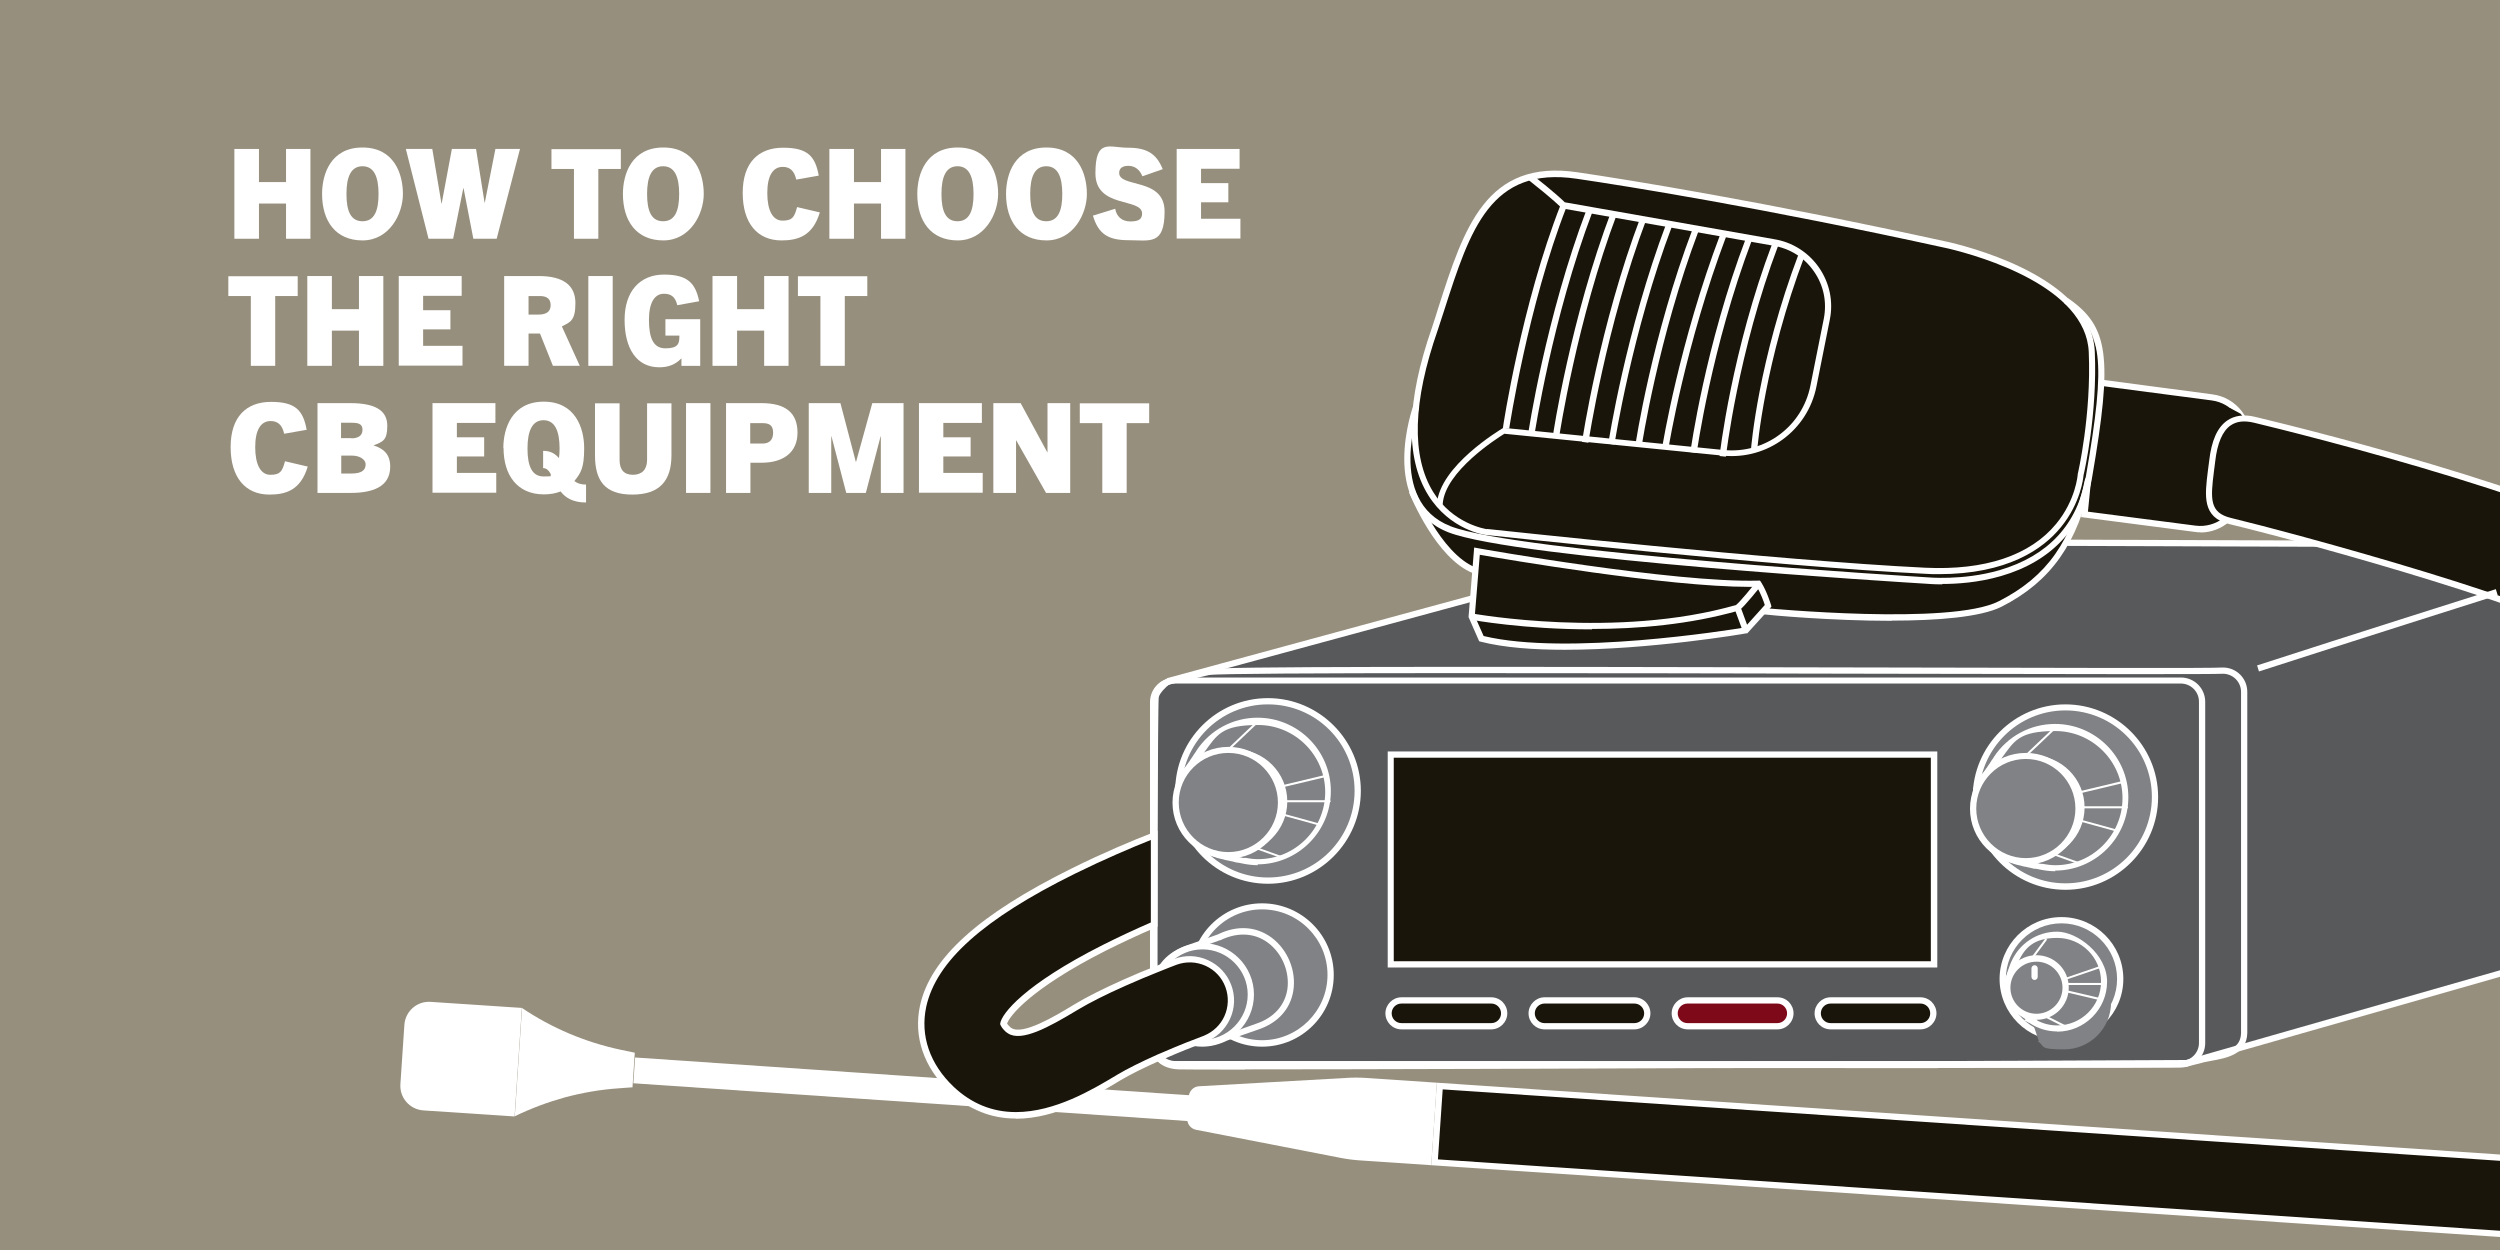 <svg viewBox="0 0 1200 600" xmlns:xlink="http://www.w3.org/1999/xlink" version="1.1" xmlns="http://www.w3.org/2000/svg" id="Layer_1">
  
  <defs>
    <style>
      .st0 {
        fill: #7d0919;
      }

      .st1 {
        fill: #fff;
      }

      .st2 {
        fill: none;
      }

      .st3 {
        fill: #808285;
      }

      .st4 {
        isolation: isolate;
      }

      .st5 {
        fill: #1a150a;
      }

      .st6 {
        fill: #58595b;
      }

      .st7 {
        fill: #978f7d;
      }

      .st8 {
        clip-path: url(#clippath);
      }
    </style>
    <clipPath id="clippath">
      <rect height="580.7" width="1095.4" y="28.8" x="111.1" class="st2"></rect>
    </clipPath>
  </defs>
  <g id="bg">
    <rect height="5298.2" width="6855" y="-3269.1" x="-2732.1" class="st7"></rect>
  </g>
  <g id="Layer_3">
    <g class="st4">
      <g class="st4">
        <path d="M137.3,114.6v-16.9h-13v16.9h-11.8v-43.1h11.8v15.9h13v-15.9h11.7v43.1h-11.7Z" class="st1"></path>
        <path d="M154.6,93.1c0-9.6,4.2-22.3,19.4-22.3s19.4,12.7,19.4,22.3-6.5,22.3-19.4,22.3-19.4-9.3-19.4-22.3ZM181.7,93.1c0-8.3-2.2-13.3-7.7-13.3s-7.7,5-7.7,13.3,2.1,13.1,7.7,13.1,7.7-4.9,7.7-13.1Z" class="st1"></path>
        <path d="M227.2,114.6l-4.7-24.3h-.1l-4.9,24.3h-11.8l-10.9-43.1h12.7l4.4,26.2h.1l4.9-26.2h11.6l4.1,25.8h.1l5.1-25.8h11.8l-11.2,43.1h-11.4Z" class="st1"></path>
      </g>
      <g class="st4">
        <path d="M275.5,114.6v-33.5h-10.8v-9.5h33.3v9.5h-10.8v33.5h-11.7Z" class="st1"></path>
      </g>
      <g class="st4">
        <path d="M299,93.1c0-9.6,4.2-22.3,19.4-22.3s19.4,12.7,19.4,22.3-6.5,22.3-19.4,22.3-19.4-9.3-19.4-22.3ZM326,93.1c0-8.3-2.2-13.3-7.7-13.3s-7.7,5-7.7,13.3,2.1,13.1,7.7,13.1,7.7-4.9,7.7-13.1Z" class="st1"></path>
        <path d="M393.5,102c-3.4,11.3-10.5,13.4-18.4,13.4-11.5,0-18.6-8.2-18.6-22.8s7.6-21.7,19.4-21.7,15.4,4.1,17.1,13.4l-10.8,1.9c-1-4.6-3.4-6.1-6.5-6.1-4.6,0-7.4,4.1-7.4,12.5s2.6,13.3,7.3,13.3,5.7-1.6,7-6.5l11.1,2.6Z" class="st1"></path>
        <path d="M422.9,114.6v-16.9h-13v16.9h-11.8v-43.1h11.8v15.9h13v-15.9h11.7v43.1h-11.7Z" class="st1"></path>
        <path d="M440.3,93.1c0-9.6,4.2-22.3,19.4-22.3s19.4,12.7,19.4,22.3-6.5,22.3-19.4,22.3-19.4-9.3-19.4-22.3ZM467.3,93.1c0-8.3-2.2-13.3-7.7-13.3s-7.7,5-7.7,13.3,2.1,13.1,7.7,13.1,7.7-4.9,7.7-13.1Z" class="st1"></path>
      </g>
      <g class="st4">
        <path d="M482.9,93.1c0-9.6,4.2-22.3,19.4-22.3s19.4,12.7,19.4,22.3-6.5,22.3-19.4,22.3-19.4-9.3-19.4-22.3ZM509.9,93.1c0-8.3-2.2-13.3-7.7-13.3s-7.7,5-7.7,13.3,2.1,13.1,7.7,13.1,7.7-4.9,7.7-13.1Z" class="st1"></path>
      </g>
      <g class="st4">
        <path d="M548.3,84.5c-1.3-3.2-3.7-4.9-6.7-4.9s-4.4,1.3-4.4,3.4c0,7.3,21.8,2.1,21.8,18.5s-7.1,13.8-17.2,13.8-14.6-3.1-17.2-11.8l10.7-3.3c.6,3.6,3.1,6.1,7.3,6.1s5.6-1.3,5.6-3.8c0-7.7-22.4-2.3-22.4-19.3s6.6-12.3,15.6-12.3,13.7,2.8,16.7,10.3l-9.7,3.4Z" class="st1"></path>
        <path d="M564.8,114.6v-43.1h30.2v9.5h-18.5v6.9h13.1v9.2h-13.1v7.9h18.9v9.5h-30.6Z" class="st1"></path>
      </g>
      <g class="st4">
        <path d="M120.4,175.6v-33.5h-10.8v-9.5h33.3v9.5h-10.8v33.5h-11.7Z" class="st1"></path>
        <path d="M172.3,175.6v-16.9h-13v16.9h-11.8v-43.1h11.8v15.9h13v-15.9h11.7v43.1h-11.7Z" class="st1"></path>
        <path d="M191.4,175.6v-43.1h30.2v9.5h-18.5v6.9h13.1v9.2h-13.1v7.9h18.9v9.5h-30.6Z" class="st1"></path>
        <path d="M265.4,175.6l-6.2-15.5h-5.5v15.5h-11.7v-43.1h16.6c11.7,0,17.6,4.4,17.6,13s-2.6,9.1-6.5,11.2l8.6,18.9h-12.8ZM258.4,151c2.4,0,5.9-.5,5.9-4.5s-3.1-4.4-5.4-4.4h-5.2v8.9h4.7Z" class="st1"></path>
        <path d="M282.4,175.6v-43.1h11.7v43.1h-11.7Z" class="st1"></path>
        <path d="M327.1,175.6v-3.5h-.1c-3.1,3.1-6.4,4.2-10.6,4.2-10.9,0-16.6-9.1-16.6-22.8s7.4-21.7,18.9-21.7,15.1,4.2,16.9,12.8l-10.5,1.9c-1-4.3-3.3-5.5-6.4-5.5-4.4,0-7.2,4.1-7.2,12.5s1.9,13.7,7.9,13.7,6.7-2.2,6.7-5.6v-.5h-6.7v-7.9h16.7v22.4h-8.9Z" class="st1"></path>
        <path d="M366.8,175.6v-16.9h-13v16.9h-11.8v-43.1h11.8v15.9h13v-15.9h11.7v43.1h-11.7Z" class="st1"></path>
        <path d="M393.8,175.6v-33.5h-10.8v-9.5h33.3v9.5h-10.8v33.5h-11.7Z" class="st1"></path>
      </g>
      <g class="st4">
        <path d="M147.7,224c-3.4,11.3-10.5,13.4-18.4,13.4-11.5,0-18.6-8.2-18.6-22.8s7.6-21.7,19.4-21.7,15.4,4.1,17.1,13.4l-10.8,1.9c-1-4.6-3.4-6.1-6.5-6.1-4.6,0-7.4,4.1-7.4,12.5s2.6,13.3,7.3,13.3,5.7-1.6,7-6.5l11.1,2.6Z" class="st1"></path>
        <path d="M152.4,236.6v-43.1h15.7c12.5,0,17.8,3.8,17.8,10.9s-2.2,7.6-6.6,9.4h0c4.7,1.5,8,4.1,8,10.2,0,10-9,12.6-19,12.6h-15.8ZM168.7,210.4c2.8,0,5.3-1,5.3-4.1s-2.4-3.4-5.7-3.4h-4.6v7.4h4.9ZM168.6,227.3c5.4,0,6.9-1.9,6.9-4.4s-3.1-4.2-6.4-4.2h-5.3v8.6h4.8Z" class="st1"></path>
        <path d="M207.6,236.6v-43.1h30.2v9.5h-18.5v6.9h13.1v9.2h-13.1v7.9h18.9v9.5h-30.6Z" class="st1"></path>
        <path d="M241.6,215.1c0-9.6,4.2-22.3,19.4-22.3s19.4,12.7,19.4,22.3-1.6,11.9-4.7,15.8c1.4,1.1,3.1,1.7,5.6,1.7v8.6c-6.4,0-10-2.4-12.2-5.3-2.3.9-5,1.4-8,1.4-12.9,0-19.4-9.3-19.4-22.3ZM264.5,227.8c-1-1.8-2-3.1-3.8-3.1v-8.3c3.7,0,5.9,1.5,7.6,3.5.2-1.4.3-2.9.3-4.6,0-8.3-2.2-13.6-7.7-13.6s-7.7,5.3-7.7,13.6,2.1,13.4,7.7,13.4,2.6-.3,3.6-1Z" class="st1"></path>
        <path d="M310.6,193.6h11.7v24.9c0,12.1-5.5,18.9-18.8,18.9s-17.9-6.8-17.9-18.9v-24.9h11.8v27.2c0,4.6,2.1,7.1,6.4,7.1s6.8-2.5,6.8-7.1v-27.2Z" class="st1"></path>
        <path d="M329.3,236.6v-43.1h11.7v43.1h-11.7Z" class="st1"></path>
        <path d="M348.5,236.6v-43.1h16.9c11.8,0,17.4,4.7,17.4,14.2s-6.9,14.4-17.1,14.4h-5.5v14.5h-11.7ZM366.1,212.9c2.8,0,5-1.4,5-5.2s-2.1-4.6-5.2-4.6h-5.8v9.8h5.9Z" class="st1"></path>
        <path d="M422.8,236.6v-27.2h-.1l-7.1,27.2h-9.4l-7.1-27.2h-.1v27.2h-10.8v-43.1h15.2l7.4,28.2h.1l7.8-28.2h15v43.1h-10.8Z" class="st1"></path>
        <path d="M441.1,236.6v-43.1h30.2v9.5h-18.5v6.9h13.1v9.2h-13.1v7.9h18.9v9.5h-30.6Z" class="st1"></path>
        <path d="M502.1,236.6l-14.3-25.2h-.1v25.2h-10.9v-43.1h13.1l12.8,23.6h.1v-23.6h10.9v43.1h-11.6Z" class="st1"></path>
        <path d="M529.1,236.6v-33.5h-10.8v-9.5h33.3v9.5h-10.8v33.5h-11.7Z" class="st1"></path>
      </g>
    </g>
    <g class="st8">
      <g>
        <g>
          <g>
            <polygon points="688.6 557.9 691.1 521.3 1241 558.5 1222.2 593.8 688.6 557.9" class="st5"></polygon>
            <path d="M692.5,522.9l546.1,36.9-17.2,32.4-531.2-35.7,2.3-33.6M689.7,519.7l-2.7,39.6,536.1,36,20.3-38.2-553.7-37.4h0Z" class="st1"></path>
          </g>
          <path d="M655.5,517.4l34.2,2.3-2.7,39.6-34.1-2.3c-3.1-.2-6.2-.6-9.3-1.2l-69.5-13.5c-2.6-.5-4.4-2.9-4.2-5.5l.7-10.5c.2-2.6,2.3-4.8,5-4.9l70.7-4c3.1-.2,6.2-.2,9.3,0h0Z" class="st1"></path>
          <rect transform="translate(-105.1 934) rotate(-86.1)" height="286.4" width="12.4" y="380" x="440.9" class="st1"></rect>
          <path d="M192.2,520.2l1.9-28.2c.4-6.6,6.1-11.6,12.7-11.1l43.7,2.9-3.5,52.1-43.7-2.9c-6.6-.4-11.6-6.1-11.1-12.7h0Z" class="st1"></path>
          <path d="M250.5,483.8c14.4,9.7,30.5,16.5,47.5,20.1l6.7,1.4-1.1,16.6-6.8.5c-8.7.6-17.2,2.1-25.5,4.3-8.3,2.3-16.4,5.3-24.2,9.1l3.5-52.1h0Z" class="st1"></path>
        </g>
        <g>
          <path d="M1207.9,261.2l-400.5-1.4-246.3,66.9s-5.5,4.1-6.2,7.6c-.7,3.5-.7,158.7-.7,158.7,0,0-4.8,17.9,11.7,18.6s483.7-1.4,483.7-1.4l159.4-45.5" class="st6"></path>
          <path d="M597.6,513.4c-18,0-29.5,0-31.9-.1-5-.2-8.8-1.9-11.1-5.1-4.1-5.6-2.4-13.8-2-15.2,0-16.8,0-155.3.7-158.8.8-3.9,6.2-8,6.8-8.5l.2-.2,246.8-67.1h.2s400.5,1.4,400.5,1.4v3s-400.3-1.4-400.3-1.4l-245.9,66.8c-2,1.5-5,4.5-5.4,6.5-.5,3.7-.7,115.6-.7,158.4v.4c0,0-2.1,8,1.5,12.8,1.8,2.4,4.8,3.7,8.8,3.9,16.2.7,471.5-1.3,483.5-1.4l159.2-45.5.8,2.9-159.6,45.6h-.2c-4,0-344.2,1.5-451.9,1.5Z" class="st1"></path>
        </g>
        <path d="M930.2,512.7c-59.6,0-133,0-198.3-.2-88.1-.1-164.3-.2-168,0h0s-.2,0-.2,0c-6.5,0-11.7-5.3-11.7-11.7v-163.8c0-5.6,4-10.4,9.4-11.5h.3c0,0,18.1-4.3,18.1-4.3h0c7.1-1.3,108-1.3,326.8-.8,84.5.2,157.4.4,160.2,0h.2c6.5,0,11.7,5.2,11.7,11.7v163.8c-.3,10.2-9.7,11.9-17.3,13.3-2.4.4-4.6.9-6.5,1.5h-.1c-1.9.5-3.8.9-5.7,1.4h0c-1.5.2-6.7.3-30.5.4-17.6,0-42.5.1-76.1.1-4,0-8.1,0-12.2,0ZM600.5,509.4c25.1,0,65.9,0,131.4.1,131.1.1,310.4.4,316.4-.3h0c1.9-.4,3.8-.9,5.7-1.3,2.1-.7,4.4-1.1,6.9-1.6,8.8-1.6,14.6-3.3,14.8-10.4v-163.8c0-4.8-3.9-8.7-8.7-8.7-4.5.3-61.6.2-160.5,0-134.5-.3-318.4-.7-325.9.6h-.2c0,0-19.3,4.6-19.3,4.6-3.6,1.1-6.2,4.5-6.2,8.3v163.8c0,4.8,3.9,8.7,8.7,8.7h0c1.9,0,10.9-.1,36.9-.1ZM1048.4,509.3h0,0Z" class="st1"></path>
        <path d="M1046.9,512.4h-482.6c-3.3,0-6.5-1.4-8.8-3.9-1.9-2.1-3-4.9-3-7.8v-163.8c0-6.5,5.3-11.7,11.7-11.7h482.6c6.5,0,11.7,5.2,11.7,11.7v163.8c0,6.5-5.3,11.7-11.7,11.7ZM564.2,328.1c-4.8,0-8.7,3.9-8.7,8.7v163.8c0,2.1.8,4.2,2.2,5.8,1.7,1.9,4,2.9,6.5,2.9h482.6c4.8,0,8.7-3.9,8.7-8.7v-163.8c0-4.8-3.9-8.7-8.7-8.7h-482.6Z" class="st1"></path>
        <g>
          <g>
            <circle r="28.2" cy="469.9" cx="989.5" class="st3"></circle>
            <path d="M989.5,499.6c-16.4,0-29.7-13.3-29.7-29.7s13.3-29.7,29.7-29.7,29.7,13.3,29.7,29.7-13.3,29.7-29.7,29.7ZM989.5,443.2c-14.7,0-26.7,12-26.7,26.7s12,26.7,26.7,26.7,26.7-12,26.7-26.7-12-26.7-26.7-26.7Z" class="st1"></path>
          </g>
          <g>
            <g>
              <path d="M975.2,489.5s0,0,0,0c0,0,0,0,0,0s0,0,0,0,0,0,0,0c0,0,0,0,0,0s0,0,0,0c0,0,0,0,0,0s0,0,0,0,0,0,0,0,0,0,0,0c0,0,0,0,0,0s0,0,0,0c0,0,0,0,0,0s0,0,0,0,0,0,0,0,0,0,0,0c0,0,0,0,0,0s0,0,0,0c0,0,0,0,0,0s0,0,0,0,0,0,0,0c0,0,0,0,0,0,0,0,0,0,0,0s0,0,0,0c0,0,0,0,0,0s0,0,0,0c0,0,0,0,0,0s0,0,0,0c0,0,0,0,0,0s0,0,0,0c0,0,0,0,0,0s0,0,0,0c0,0,0,0,0,0s0,0,0,0,0,0,0,0c0,0,0,0,0,0s0,0,0,0,0,0,0,0c0,0,0,0,0,0s0,0,0,0,0,0,0,0c0,0,0,0,0,0s0,0,0,0c0,0,0,0,0,0s0,0,0,0,0,0,0,0,0,0,0,0c0,0,0,0,0,0s0,0,0,0c0,0,0,0,0,0s0,0,0,0,0,0,0,0,0,0,0,0c0,0,0,0,0,0s0,0,0,0c0,0,0,0,0,0s0,0,0,0,0,0,0,0c0,0,0,0,0,0,0,0,0,0,0,0s0,0,0,0c0,0,0,0,0,0s0,0,0,0c0,0,0,0,0,0s0,0,0,0c0,0,0,0,0,0s0,0,0,0,0,0,0,0,0,0,0,0c0,0,0,0,0,0s0,0,0,0c0,0,0,0,0,0s0,0,0,0,0,0,0,0c0,0,0,0,0,0s0,0,0,0,0,0,0,0,0,0,0,0c0,0,0,0,0,0s0,0,0,0c0,0,0,0,0,0s0,0,0,0,0,0,0,0,0,0,0,0c0,0,0,0,0,0s0,0,0,0c0,0,0,0,0,0s0,0,0,0,0,0,0,0c0,0,0,0,0,0s0,0,0,0,0,0,0,0c0,0,0,0,0,0s0,0,0,0c0,0,0,0,0,0,0,0,0,0,0,0s0,0,0,0,0,0,0,0c-3.7-2.5-6.2-6.8-6.2-11.6s.4-3.8,1.1-5.4c0,0,0,0,0,0s0,0,0,0,0,0,0,0,0,0,0,0,0,0,0,0,0,0,0,0,0,0,0,0,0,0,0,0,0,0,0,0,0,0,0,0c0,0,0,0,0,0s0,0,0,0c0,0,0,0,0,0s0,0,0,0c0,0,0,0,0,0s0,0,0,0,0,0,0,0,0,0,0,0,0,0,0,0,0,0,0,0,0,0,0,0,0,0,0,0,0,0,0,0,0,0,0,0,0,0,0,0,0,0,0,0,0,0,0,0,0,0,0,0c0,0,0,0,0,0s0,0,0,0c0,0,0,0,0,0s0,0,0,0,0,0,0,0,0,0,0,0,0,0,0,0,0,0,0,0,0,0,0,0,0,0,0,0,0,0,0,0,0,0,0,0,0,0,0,0,0,0,0,0,0,0,0,0,0,0,0,0,0,0,0,0,0,0,0,0,0,0,0,0,0,0,0,0c0,0,0,0,0,0s0,0,0,0,0,0,0,0c0,0,0,0,0,0s0,0,0,0,0,0,0,0,0,0,0,0,0,0,0,0,0,0,0,0c0,0,0,0,0,0s0,0,0,0,0,0,0,0,0,0,0,0,0,0,0,0c0,0,0,0,0,0s0,0,0,0,0,0,0,0,0,0,0,0c0,0,0,0,0,0s0,0,0,0,0,0,0,0,0,0,0,0,0,0,0,0,0,0,0,0,0,0,0,0,0,0,0,0,0,0,0,0,0,0,0,0c0,0,0,0,0,0s0,0,0,0c0,0,0,0,0,0s0,0,0,0c0,0,0,0,0,0s0,0,0,0,0,0,0,0,0,0,0,0c0,0,0,0,0,0s0,0,0,0,0,0,0,0,0,0,0,0,0,0,0,0,0,0,0,0,0,0,0,0,0,0,0,0,0,0,0,0,0,0,0,0c0,0,0,0,0,0s0,0,0,0c0,0,0,0,0,0s0,0,0,0,0,0,0,0,0,0,0,0c3.4-8.1,11.4-13.8,20.7-13.8s22.5,10.1,22.5,22.5-10.1,22.5-22.5,22.5-9-1.4-12.6-3.9c0,0,0,0,0,0s0,0,0,0l.4-.2Z" class="st3"></path>
              <path d="M987.5,495.1c-4.8,0-9.4-1.4-13.4-4.1h-.1c0,0,0,0,0,0l-2.5-1.3.8-.4-3.5-2.5c-4.3-2.9-6.8-7.7-6.8-12.8s.4-3.9,1.1-5.7l.2-.7v-.2c0,0,0-.1,0-.1l1-2.8h0c0-.1.4-1.1.4-1.1h0c0-.1.3-.8.3-.8h0c0-.1.3-.7.3-.7,3.8-8.9,12.4-14.7,22.1-14.7s24,10.8,24,24-10.8,24-24,24ZM977.8,489.8c3,1.6,6.3,2.4,9.7,2.4,11.6,0,21-9.4,21-21s-9.4-21-21-21-15.9,4.9-19.2,12.6v.2c0,0-2.3,6.1-2.3,6.1-.7,1.5-1,3.2-1,4.9,0,4.1,2,7.9,5.4,10.3h.1c0,0,0,0,0,0l5.6,4,1.8,1.4h0ZM975,487.5h0s0,0,0,0h0ZM974.2,487h0s0,0,0,0ZM974.1,486.8h0s0,0,0,0ZM973.7,486.5h0s0,0,0,0h0ZM972.1,485.4h0s0,0,0,0ZM971.9,485.3h0s0,0,0,0ZM971.6,485.1h0s0,0,0,0h0ZM966,469.2h0s0,0,0,0ZM965.4,461.8s0,0,0,0h0Z" class="st1"></path>
            </g>
            <g>
              <circle r="14" cy="474" cx="977.5" class="st3"></circle>
              <path d="M977.5,489.5c-8.5,0-15.5-6.9-15.5-15.5s6.9-15.5,15.5-15.5,15.5,6.9,15.5,15.5-6.9,15.5-15.5,15.5ZM977.5,461.6c-6.9,0-12.5,5.6-12.5,12.5s5.6,12.5,12.5,12.5,12.5-5.6,12.5-12.5-5.6-12.5-12.5-12.5Z" class="st1"></path>
            </g>
          </g>
          <path d="M976,459.5c-.1,0-.2,0-.3,0-.2-.2-.3-.5-.1-.7l6-8.1c.2-.2.5-.3.7-.1.2.2.3.5.1.7l-6,8.1c0,.1-.3.2-.4.2Z" class="st1"></path>
          <path d="M1010.2,472.8h-18c-.3,0-.5-.2-.5-.5s.2-.5.5-.5h18c.3,0,.5.2.5.5s-.2.5-.5.5Z" class="st1"></path>
          <path d="M991.8,470.2c-.2,0-.4-.1-.5-.3,0-.3,0-.5.3-.6l17-5.8c.3,0,.5,0,.6.3,0,.3,0,.5-.3.6l-17,5.8c0,0-.1,0-.2,0Z" class="st1"></path>
          <path d="M1008.5,480.2s0,0-.1,0l-17.5-4.1c-.3,0-.4-.3-.4-.6,0-.3.3-.4.6-.4l17.5,4.1c.3,0,.4.3.4.6,0,.2-.3.4-.5.4Z" class="st1"></path>
          <path d="M991,493c0,0-.2,0-.2,0l-8.5-4.3c-.2-.1-.3-.4-.2-.7.1-.2.4-.3.7-.2l8.5,4.3c.2.1.3.4.2.7,0,.2-.3.3-.4.3Z" class="st1"></path>
          <path d="M976.6,470.4c-.8,0-1.5-.7-1.5-1.5v-4.1c0-.8.7-1.5,1.5-1.5s1.5.7,1.5,1.5v4.1c0,.8-.7,1.5-1.5,1.5Z" class="st1"></path>
        </g>
        <g>
          <g>
            <circle r="43" cy="379.7" cx="608.6" class="st3"></circle>
            <path d="M608.6,424.2c-24.6,0-44.5-20-44.5-44.6s20-44.5,44.5-44.5,44.6,20,44.6,44.5-20,44.6-44.6,44.6ZM608.6,338.1c-22.9,0-41.5,18.6-41.5,41.5s18.6,41.6,41.5,41.6,41.6-18.6,41.6-41.6-18.6-41.5-41.6-41.5Z" class="st1"></path>
          </g>
          <g>
            <path d="M595.9,412.9c.3,0,.6.1.9.2,2.3.5,4.7.8,7.1.8,18.6,0,33.7-15.1,33.7-33.7s-15.1-33.7-33.7-33.7-22.1,6-28.1,15.1c-.2.2-.3.5-.5.7s-.3.5-.5.7-.3.5-.5.7c-.2.2-.3.5-.5.7-.2.2-.3.5-.5.7-.2.2-.3.5-.5.7-.2.2-.3.5-.5.7s-.3.5-.5.8c-.2.2-.3.5-.5.7-.2.2-.3.5-.5.7-3.1,4.4-5,9.9-5,15.7,0,13.3,9.6,24.4,22.3,26.7.3,0,.6.1.9.2.3,0,.6.1.9.2.3,0,.6.1.9.2.3,0,.6.1.9.2.3,0,.6.1.9.2.3,0,.6.1.9.2.3,0,.6.1.9.2.3,0,.6.1.9.2.3,0,.6.1.9.2h0ZM576.5,367.8c4.2-4.1,10-6.6,16.3-6.6,13,0,23.5,10.5,23.5,23.5s-10.5,23.4-23.4,23.5c-11.2-4.4-19.1-15.2-19.1-28s1-8.6,2.7-12.4h0Z" class="st3"></path>
            <path d="M603.8,415.3c-2.5,0-4.9-.3-7.4-.8-.2,0-.6-.1-.9-.2l-1.2-.2c-.2,0-.4,0-.6-.1h-.2c-.2,0-.5-.1-.7-.2-.2,0-.5-.1-.8-.2-.2,0-.6-.1-.9-.2-.3,0-.6-.1-.9-.2-.3,0-.6-.1-.9-.2h-.3c-.2,0-.4-.1-.7-.2-.2,0-.5,0-.8-.2-13.6-2.5-23.5-14.3-23.5-28.2s1.8-11.7,5.3-16.6c0-.1.2-.3.3-.5l.7-1c0-.1.2-.3.3-.5l.2-.2c.2-.3.4-.5.5-.8.2-.2.3-.5.5-.7.1-.2.3-.5.5-.7,0-.1.2-.3.3-.5l.2-.3c0-.1.2-.3.3-.5l.7-1c.2-.3.4-.5.5-.8,6.5-9.9,17.5-15.8,29.3-15.8,19.4,0,35.2,15.8,35.2,35.2s-15.8,35.2-35.2,35.2ZM597.4,411.7c2.2.4,4.3.7,6.5.7,17.8,0,32.2-14.5,32.2-32.2s-14.5-32.2-32.2-32.2-19.7,4.8-25.8,13v3.6c4.3-3.2,9.4-4.9,14.8-4.9,13.8,0,25,11.2,25,25s-11.2,24.9-24.9,25h-.3s-.3-.1-.3-.1c-12.2-4.8-20.1-16.3-20.1-29.4s.9-8.9,2.8-13l2.8-6.1c-.3.4-.6.9-.9,1.3-.2.3-.4.5-.5.8l-.7,1.1c0,.1-.2.3-.3.4l-.2.3c0,.1-.2.3-.3.4-.2.3-.4.5-.5.7-.2.3-.4.5-.5.8-.2.3-.3.5-.5.7l-.2.3c-.1.1-.2.3-.3.5l-.7,1.1c0,.1-.2.3-.3.4-3.1,4.4-4.8,9.6-4.8,14.9,0,12.4,8.9,23,21.1,25.3.3,0,.6.1.8.2.3,0,.4,0,.6.1h.3c.3.1.6.2.8.2.3,0,.6.1.9.2.3,0,.6.1.9.2.3,0,.6.1.9.2.3,0,.5,0,.7.1h.3c.3.1.6.2.8.2.3,0,.6.1.9.2l1.2.2h0ZM577.7,368.6c-1.6,3.6-2.4,7.5-2.4,11.5,0,11.7,7,22.1,17.9,26.5,11.9-.2,21.6-10,21.6-22s-9.9-22-22-22-11,2.1-15.1,6Z" class="st1"></path>
          </g>
          <g>
            <circle r="25.3" cy="385.3" cx="589.6" class="st3"></circle>
            <path d="M589.6,412.1c-14.8,0-26.8-12-26.8-26.8s12-26.8,26.8-26.8,26.8,12,26.8,26.8-12,26.8-26.8,26.8ZM589.6,361.4c-13.1,0-23.8,10.7-23.8,23.8s10.7,23.8,23.8,23.8,23.8-10.7,23.8-23.8-10.7-23.8-23.8-23.8Z" class="st1"></path>
          </g>
          <path d="M589.6,360.4c-.1,0-.3,0-.4-.2-.2-.2-.2-.5,0-.7l14.2-13.5c.2-.2.5-.2.7,0,.2.2.2.5,0,.7l-14.2,13.5c0,0-.2.1-.3.1Z" class="st1"></path>
          <path d="M638.2,385.1h-21.8c-.3,0-.5-.2-.5-.5s.2-.5.5-.5h21.8c.3,0,.5.2.5.5s-.2.5-.5.5Z" class="st1"></path>
          <path d="M615.2,378c-.2,0-.4-.2-.5-.4,0-.3.1-.5.4-.6l21.3-5.1c.3,0,.5.1.6.4s-.1.5-.4.6l-21.3,5.1s0,0-.1,0Z" class="st1"></path>
          <path d="M633.8,396.4s0,0-.1,0l-17.4-4.8c-.3,0-.4-.3-.3-.6,0-.3.3-.4.6-.3l17.4,4.8c.3,0,.4.3.3.6,0,.2-.3.4-.5.4Z" class="st1"></path>
          <path d="M615.2,411.9c0,0-.1,0-.2,0l-11.4-4.1c-.3,0-.4-.4-.3-.6,0-.3.4-.4.6-.3l11.4,4.1c.3,0,.4.4.3.6,0,.2-.3.3-.5.3Z" class="st1"></path>
        </g>
        <g>
          <g>
            <circle transform="translate(454.9 1299.9) rotate(-80.8)" r="43" cy="382.6" cx="991.4" class="st3"></circle>
            <path d="M991.4,427.1c-24.6,0-44.5-20-44.5-44.5s20-44.5,44.5-44.5,44.5,20,44.5,44.5-20,44.5-44.5,44.5ZM991.4,341c-22.9,0-41.5,18.6-41.5,41.5s18.6,41.5,41.5,41.5,41.5-18.6,41.5-41.5-18.6-41.5-41.5-41.5Z" class="st1"></path>
          </g>
          <g>
            <path d="M978.6,415.8c.3,0,.6.1.9.2,2.3.5,4.7.8,7.1.8,18.6,0,33.7-15.1,33.7-33.7s-15.1-33.7-33.7-33.7-22.1,6-28.1,15.1c-.2.2-.3.5-.5.7s-.3.5-.5.7-.3.5-.5.7c-.2.2-.3.5-.5.7-.2.2-.3.5-.5.7-.2.2-.3.5-.5.7-.2.2-.3.5-.5.7s-.3.5-.5.8c-.2.2-.3.5-.5.7-.2.2-.3.5-.5.7-3.1,4.4-5,9.9-5,15.7,0,13.3,9.6,24.4,22.3,26.7.3,0,.6.1.9.2.3,0,.6.1.9.2.3,0,.6.1.9.2.3,0,.6.1.9.2.3,0,.6.1.9.2.3,0,.6.1.9.2.3,0,.6.1.9.2.3,0,.6.1.9.2.3,0,.6.1.9.2h0ZM959.3,370.7c4.2-4.1,10-6.6,16.3-6.6,13,0,23.5,10.5,23.5,23.5s-10.5,23.4-23.4,23.5c-11.2-4.4-19.1-15.2-19.1-28s1-8.6,2.7-12.4h0Z" class="st3"></path>
            <path d="M986.6,418.2c-2.5,0-4.9-.3-7.4-.8-.2,0-.6-.1-.9-.2l-1.2-.2c-.2,0-.3,0-.5,0h-.3c-.2-.1-.5-.1-.7-.2-.2,0-.5-.1-.8-.2-.3,0-.6-.1-.9-.2-.3,0-.6-.1-.9-.2-.3,0-.6-.1-.9-.2h-.3c-.2,0-.5-.1-.7-.2-.2,0-.5,0-.8-.2-13.6-2.5-23.5-14.3-23.5-28.2s1.8-11.7,5.3-16.6c0-.1.2-.3.3-.5l.7-1c0-.1.2-.3.3-.5l.2-.2c.2-.3.4-.5.5-.8.2-.2.3-.5.5-.7.1-.2.3-.5.5-.7,0-.1.2-.3.3-.5l.2-.3c0-.1.2-.3.3-.5l.7-1c.2-.3.4-.5.5-.8,6.5-9.9,17.5-15.8,29.3-15.8,19.4,0,35.2,15.8,35.2,35.2s-15.8,35.2-35.2,35.2ZM980.1,414.6c2.2.4,4.3.7,6.5.7,17.8,0,32.2-14.5,32.2-32.2s-14.5-32.2-32.2-32.2-19.7,4.8-25.8,13v3.6c4.3-3.2,9.4-4.9,14.8-4.9,13.8,0,25,11.2,25,25s-11.2,24.9-24.9,25h-.3s-.3-.1-.3-.1c-12.2-4.8-20.1-16.3-20.1-29.4s.9-8.9,2.8-13l2.8-6.1c-.3.4-.6.9-.9,1.3-.2.3-.4.5-.5.8l-.7,1.1c0,.1-.2.3-.3.4l-.2.3c0,.1-.2.3-.3.4-.2.3-.4.5-.5.7-.2.3-.4.5-.5.8-.2.3-.3.5-.5.7l-.2.3c-.1.1-.2.3-.3.4l-.7,1.1c0,.1-.2.3-.3.4-3.1,4.4-4.8,9.6-4.8,14.9,0,12.4,8.9,23,21.1,25.3.3,0,.6.1.8.2.3,0,.5,0,.6.1h.3c.3.1.6.2.8.2.3,0,.6.1.9.2.3,0,.6.1.9.2.3,0,.6.1.9.2.3,0,.5,0,.7.1h.3c.3.1.6.2.8.2.3,0,.6.1.9.2l1.2.2h0ZM960.5,371.5c-1.6,3.6-2.4,7.5-2.4,11.5,0,11.7,7,22.1,17.9,26.5,11.9-.2,21.6-10,21.6-22s-9.9-22-22-22-11,2.1-15.1,6Z" class="st1"></path>
          </g>
          <g>
            <circle r="25.3" cy="388.2" cx="972.4" class="st3"></circle>
            <path d="M972.4,415c-14.8,0-26.8-12-26.8-26.8s12-26.8,26.8-26.8,26.8,12,26.8,26.8-12,26.8-26.8,26.8ZM972.4,364.3c-13.1,0-23.8,10.7-23.8,23.8s10.7,23.8,23.8,23.8,23.8-10.7,23.8-23.8-10.7-23.8-23.8-23.8Z" class="st1"></path>
          </g>
          <path d="M972.4,363.3c-.1,0-.3,0-.4-.2-.2-.2-.2-.5,0-.7l14.2-13.5c.2-.2.5-.2.7,0,.2.2.2.5,0,.7l-14.2,13.5c0,0-.2.1-.3.1Z" class="st1"></path>
          <path d="M1020.9,388h-21.8c-.3,0-.5-.2-.5-.5s.2-.5.5-.5h21.8c.3,0,.5.2.5.5s-.2.5-.5.5Z" class="st1"></path>
          <path d="M997.9,380.9c-.2,0-.4-.2-.5-.4,0-.3.1-.5.4-.6l21.3-5.1c.3,0,.5.1.6.4,0,.3-.1.5-.4.6l-21.3,5.1s0,0-.1,0Z" class="st1"></path>
          <path d="M1016.6,399.3s0,0-.1,0l-17.4-4.8c-.3,0-.4-.3-.3-.6,0-.3.3-.4.6-.3l17.4,4.8c.3,0,.4.3.3.6,0,.2-.3.4-.5.4Z" class="st1"></path>
          <path d="M997.9,414.8c0,0-.1,0-.2,0l-11.4-4.1c-.3,0-.4-.4-.3-.6,0-.3.4-.4.6-.3l11.4,4.1c.3,0,.4.4.3.6,0,.2-.3.3-.5.3Z" class="st1"></path>
        </g>
        <g>
          <rect height="100.7" width="260.8" y="362.2" x="667.5" class="st5"></rect>
          <path d="M929.9,464.4h-263.8v-103.7h263.8v103.7ZM669,461.4h257.8v-97.7h-257.8v97.7Z" class="st1"></path>
        </g>
        <g>
          <rect ry="6.2" rx="6.2" height="12.4" width="55.5" y="480.2" x="666.5" class="st5"></rect>
          <path d="M715.8,494.1h-43.1c-4.3,0-7.7-3.5-7.7-7.7s3.5-7.7,7.7-7.7h43.1c4.3,0,7.7,3.5,7.7,7.7s-3.5,7.7-7.7,7.7ZM672.7,481.7c-2.6,0-4.7,2.1-4.7,4.7s2.1,4.7,4.7,4.7h43.1c2.6,0,4.7-2.1,4.7-4.7s-2.1-4.7-4.7-4.7h-43.1Z" class="st1"></path>
        </g>
        <g>
          <rect ry="6.2" rx="6.2" height="12.4" width="55.5" y="480.2" x="735.2" class="st5"></rect>
          <path d="M784.5,494.1h-43.1c-4.3,0-7.7-3.5-7.7-7.7s3.5-7.7,7.7-7.7h43.1c4.3,0,7.7,3.5,7.7,7.7s-3.5,7.7-7.7,7.7ZM741.4,481.7c-2.6,0-4.7,2.1-4.7,4.7s2.1,4.7,4.7,4.7h43.1c2.6,0,4.7-2.1,4.7-4.7s-2.1-4.7-4.7-4.7h-43.1Z" class="st1"></path>
        </g>
        <g>
          <rect ry="6.2" rx="6.2" height="12.4" width="55.5" y="480.2" x="803.8" class="st0"></rect>
          <path d="M853.2,494.1h-43.1c-4.3,0-7.7-3.5-7.7-7.7s3.5-7.7,7.7-7.7h43.1c4.3,0,7.7,3.5,7.7,7.7s-3.5,7.7-7.7,7.7ZM810,481.7c-2.6,0-4.7,2.1-4.7,4.7s2.1,4.7,4.7,4.7h43.1c2.6,0,4.7-2.1,4.7-4.7s-2.1-4.7-4.7-4.7h-43.1Z" class="st1"></path>
        </g>
        <g>
          <rect ry="6.2" rx="6.2" height="12.4" width="55.5" y="480.2" x="872.5" class="st5"></rect>
          <path d="M921.8,494.1h-43.1c-4.3,0-7.7-3.5-7.7-7.7s3.5-7.7,7.7-7.7h43.1c4.3,0,7.7,3.5,7.7,7.7s-3.5,7.7-7.7,7.7ZM878.7,481.7c-2.6,0-4.7,2.1-4.7,4.7s2.1,4.7,4.7,4.7h43.1c2.6,0,4.7-2.1,4.7-4.7s-2.1-4.7-4.7-4.7h-43.1Z" class="st1"></path>
        </g>
        <g>
          <circle r="32.9" cy="468" cx="605.8" class="st3"></circle>
          <path d="M605.8,502.4c-19,0-34.4-15.4-34.4-34.4s15.4-34.4,34.4-34.4,34.4,15.4,34.4,34.4-15.4,34.4-34.4,34.4ZM605.8,436.5c-17.3,0-31.4,14.1-31.4,31.4s14.1,31.4,31.4,31.4,31.4-14.1,31.4-31.4-14.1-31.4-31.4-31.4Z" class="st1"></path>
        </g>
        <g>
          <path d="M570.4,455.2c4.9-1.7,9.8-3.5,14.8-5.2,30.3-14.9,50,32.2,18.2,42.8-4.9,1.7-9.8,3.5-14.8,5.2-30.3,14.8-50-32.2-18.2-42.8h0Z" class="st3"></path>
          <path d="M577,502.4c-4.9,0-9.5-1.5-13.5-4.5-7.8-5.8-12-16-10.5-25.5,1.4-8.9,7.4-15.5,16.9-18.7,4.9-1.7,9.8-3.4,14.7-5.2,9.2-4.5,18.3-3.9,25.7,1.5,7.8,5.8,12,16,10.5,25.5-1.4,8.9-7.4,15.5-16.9,18.7-4.9,1.7-9.8,3.4-14.7,5.2-4.1,2-8.2,3-12.1,3ZM596.7,448.6c-3.5,0-7.2.9-10.9,2.7h-.2c-4.9,1.8-9.8,3.5-14.8,5.3h0c-8.4,2.8-13.7,8.6-14.9,16.3-1.3,8.4,2.4,17.5,9.3,22.6,6.5,4.8,14.5,5.2,22.7,1.2h.2c4.9-1.8,9.8-3.5,14.8-5.3,8.4-2.8,13.7-8.6,15-16.3,1.3-8.4-2.4-17.5-9.3-22.6-3.5-2.6-7.5-3.9-11.8-3.9Z" class="st1"></path>
        </g>
        <g>
          <circle r="23.2" cy="477.4" cx="577.2" class="st3"></circle>
          <path d="M577.2,502.1c-13.6,0-24.7-11.1-24.7-24.7s11.1-24.7,24.7-24.7,24.7,11.1,24.7,24.7-11.1,24.7-24.7,24.7ZM577.2,455.7c-12,0-21.7,9.8-21.7,21.7s9.8,21.7,21.7,21.7,21.7-9.8,21.7-21.7-9.8-21.7-21.7-21.7Z" class="st1"></path>
        </g>
        <g>
          <path d="M578,498.7c-3.8,1.4-11.1,4.3-19,7.7-.8.4-1.6.7-2.4,1.1-7.1,3.1-14.4,6.6-19.5,9.7l-1,.6c-10.9,6.5-29.4,17.7-48.5,17.7s-21.1-3.3-30.9-12.5c-11.9-11.3-16.8-25.5-13.6-39.9,4.9-22.3,27.8-42.9,72.1-64.9,14.3-7.1,28.2-13,38.8-17.2v42.8c-7.5,3.2-15.8,7-24,11.1-38.4,19.4-47.9,33-48.3,36.5.1.3.6,1.2,2.2,2.7.2.2.5.4.7.5,5.7,3.8,19-3.6,31.1-10.8l1-.6c6.6-4,15.1-8.1,23.1-11.6,5.2-2.3,10.1-4.4,14.2-6,5.7-2.3,9.7-3.8,10.1-4,10.2-3.8,21.7,1.4,25.5,11.6,3.8,10.2-1.4,21.6-11.6,25.5h0Z" class="st5"></path>
          <path d="M487.6,536.9c-12.1,0-22.8-4.4-31.9-12.9-12.3-11.7-17.3-26.4-14.1-41.3,5-22.8,28.1-43.7,72.9-65.9,15.1-7.5,29.5-13.5,39-17.2l2.1-.8v46l-.9.4c-8.4,3.6-16.5,7.4-23.9,11.1-36.5,18.5-46.3,31.6-47.4,35,.2.4.7,1,1.6,1.8.2.2.3.3.4.3h0c5.4,3.7,21.1-5.7,29.5-10.8l1-.6c5.8-3.5,13.6-7.4,23.2-11.7,6-2.7,11.1-4.8,14.3-6,5.3-2.2,9.1-3.6,10.2-4,5.3-2,11.1-1.8,16.3.6,5.2,2.4,9.1,6.6,11.1,11.9,2,5.3,1.8,11.1-.6,16.3-2.4,5.2-6.6,9.1-11.9,11.1l-2,.8c-4.2,1.6-10.5,4.1-16.9,6.9-.5.2-.9.4-1.4.6l-1,.4c-8.4,3.7-14.9,7-19.3,9.6l-1,.6c-11.1,6.7-29.7,17.9-49.3,17.9ZM552.6,403.1c-9.3,3.7-22.7,9.4-36.7,16.3-43.9,21.7-66.5,42-71.3,63.8-3,13.9,1.7,27.6,13.2,38.5,8.5,8,18.5,12.1,29.8,12.1,18.8,0,36.9-10.9,47.8-17.4l1-.6c4.5-2.7,11.1-6,19.6-9.8l1-.4c.5-.2.9-.4,1.4-.6,7.6-3.3,15-6.2,19.1-7.7l.5-.2c4.3-1.8,7.8-5.1,9.7-9.3,2-4.4,2.2-9.4.5-14-1.7-4.6-5.1-8.2-9.5-10.2-4.4-2-9.4-2.2-14-.5-1,.4-4.8,1.8-10.1,4-3.2,1.3-8.2,3.3-14.2,6-9.5,4.2-17.2,8.1-22.9,11.5l-1,.6c-13,7.8-26.2,15.1-32.7,10.8-.3-.2-.6-.4-1-.7-1.7-1.6-2.3-2.7-2.5-3.2l-.2-.4v-.4c.6-4.7,11.6-18.7,49.2-37.7,7.2-3.6,15-7.3,23.1-10.8v-39.6Z" class="st1"></path>
        </g>
        <g>
          <g>
            <path d="M1078.9,212.9l-3.1,24c-1.4,10.8-11.3,18.4-22.1,17l-53-6.9,6.3-63.4,55,7.2c10.8,1.4,18.4,11.3,17,22.1h0Z" class="st5"></path>
            <path d="M1056.2,255.5c-.9,0-1.8,0-2.8-.2l-54.5-7.1,6.6-66.4,56.5,7.5c11.6,1.5,19.8,12.2,18.3,23.8h0s-3.1,24-3.1,24c-1.4,10.7-10.5,18.5-21,18.5ZM1002.2,245.6l51.6,6.7c10,1.3,19.1-5.8,20.4-15.7l3.1-24c1.3-10-5.8-19.1-15.7-20.4l-53.4-7-6,60.5Z" class="st1"></path>
          </g>
          <path d="M689.4,156.5s-16,48.2-14,64.6c2,16.5,11.9,42.1,31.8,53.3-.7,13.4-.7,24.5-.7,24.5l4.4,8.3s63.6,8.7,126.7-5c6.7-5.1,10.4-9.4,10.4-9.4,0,0,58.1,7.8,102,1.1,16.1-5.7,36.3-13.7,46.5-44.7,9.2-30.1,8.7-36.8,8.7-36.8l.9-2.2,49.4,6.8,17.9.9,4.2-2.2s1.3-.1,2-1.8,0-7.8,0-7.8l-1.1-3.7-3-3.8-4.8-2.6-62.7-7.7s6.4-35.8-31.5-54.8c-37.8-18.9-21.6-10.9-21.6-10.9,0,0-174.4-38.9-212.8-39.2-11.1,0-28.3,8.5-34.1,22.4-5.8,13.9-18.7,50.7-18.7,50.7h0Z" class="st5"></path>
          <g>
            <path d="M930.7,275.6c-2.2,0-4.5,0-6.9-.2-71-3.4-209-18.5-210.4-18.6h0c-.7,0-17.5-2.4-27.9-19.2-11.1-18-10.5-45,1.8-80.2,1.1-3.2,2.1-6.5,3.1-9.7,12.3-38.4,23-71.5,66.8-65,23.8,3.5,88.8,13.9,178.6,33.6,16,3.8,68.3,19,69.7,52.5,1.3,29.6-4.9,57.3-5.4,59.3-.1,1.4-1.4,13.4-10.9,25-8.6,10.5-25.6,22.5-58.7,22.5ZM713.8,253.9c2.2.2,139.5,15.2,210.2,18.6,28.8,1.4,50.5-5.9,63-21.1,9.4-11.4,10.3-23.5,10.3-23.6v-.2c.1-.3,6.6-28.4,5.3-58.6-1.3-31.4-51.9-46-67.4-49.7-89.7-19.7-154.6-30-178.4-33.5-41.3-6.1-51.1,24.3-63.5,62.9-1,3.2-2.1,6.5-3.2,9.8-12,34.3-12.7,60.5-2.2,77.6,9.5,15.5,25.3,17.8,25.8,17.9Z" class="st1"></path>
            <path d="M932.3,280.5c-4.5,0-7.3-.3-7.6-.3-8-.5-196.8-11.9-229.5-24.7-33.8-13.3-17-60.3-16.8-60.8l2.8,1c-.2.4-16,44.8,15.1,56.9,32.3,12.6,226.7,24.4,228.6,24.5.2,0,17.1,1.7,34.8-3.4,23.5-6.9,37.5-22,41.5-44.9,9.9-57.1,8.2-70.3-10.3-83.2l1.7-2.5c19.7,13.6,21.6,28.1,11.6,86.1-4.1,23.8-19.2,40.2-43.7,47.3-11,3.2-21.4,3.8-28.2,3.8Z" class="st1"></path>
            <path d="M751.3,311.9c-15,0-29.3-1-40.6-3.9l-.7-.2-5.1-11.6,2.7-33.4,1.6.3c.9.2,93.9,16.7,134.8,15.6h.8s.5.7.5.7c2.9,4.6,4.7,10.7,4.8,11l.2.8-11.6,12.8h-.5c-.6.2-46.2,7.9-87.1,7.9ZM712.2,305.3c39.9,9.6,118.1-2.9,125.2-4.1l9.7-10.8c-.5-1.6-1.9-5.5-3.8-8.7-1.1,0-2.3,0-3.5,0-39.8,0-117.3-13.3-129.5-15.4l-2.4,29.4,4.2,9.5Z" class="st1"></path>
            <path d="M764.1,302.1c-32.5,0-57.4-4.5-57.8-4.6l.5-3c.7.1,69.1,12.4,126.5-4.1,2.1-1.7,7.7-8.6,9.7-11.2l2.4,1.8c-.8,1-7.9,10-10.5,11.9h-.2c0,.1-.2.2-.2.2-23.4,6.7-48.5,8.8-70.3,8.8Z" class="st1"></path>
            <rect transform="translate(-51.2 307.2) rotate(-20.2)" height="11.8" width="3" y="291.2" x="834.6" class="st1"></rect>
            <path d="M707.2,275.2c-18.1-7.1-30.3-37.6-30.9-38.9l2.8-1.1c.1.3,12.3,30.5,29.2,37.2l-1.1,2.8Z" class="st1"></path>
            <path d="M908.1,298c-29.4,0-59.3-2.8-61.4-3.1l.3-3c.9,0,89.3,8.5,112.4-3.3,23.2-11.8,35.2-28.9,41.5-59l2.9.6c-6.4,30.6-19.3,48.9-43,61-10.1,5.1-31.2,6.7-52.7,6.7Z" class="st1"></path>
            <path d="M692.7,242.2l-3-.2c1.3-18.4,30.3-35.6,31.5-36.4l.4-.2h.5s105.2,10.6,105.2,10.6c19.9,2,37.8-11.3,41.7-30.9l6.4-32c1.6-8,0-16.1-4.7-22.8-4.6-6.7-11.6-11.1-19.7-12.4l-101.4-17.9-.3-.4s-3.4-3.6-15.6-13.2l1.9-2.4c10.4,8.2,14.4,12,15.5,13.1l100.4,17.7c8.8,1.4,16.5,6.3,21.6,13.6,5.1,7.4,7,16.3,5.2,25.1l-6.4,32c-4.2,21.1-23.6,35.4-45,33.2l-104.8-10.5c-3.5,2.2-28.5,18-29.6,33.7Z" class="st1"></path>
            <path d="M724.4,205.8l-3-.4c0-.6,9-59.4,27.7-107.1l2.8,1.1c-18.5,47.3-27.4,105.8-27.5,106.4Z" class="st1"></path>
            <path d="M736.5,208.9l-3-.4c0-.6,8.5-56.4,28.1-108l2.8,1.1c-19.4,51.2-27.8,106.8-27.9,107.4Z" class="st1"></path>
            <path d="M748.4,209.6l-3-.4c0-.6,8.5-56.4,28.1-108l2.8,1.1c-19.4,51.2-27.8,106.8-27.9,107.4Z" class="st1"></path>
            <path d="M762.4,212.5l-3-.4c0-.6,8.5-56.4,28.1-108l2.8,1.1c-19.4,51.2-27.8,106.8-27.9,107.4Z" class="st1"></path>
            <path d="M775,213.4l-3-.4c0-.5,8.4-54.3,27.9-105.9l2.8,1.1c-19.4,51.2-27.7,104.7-27.8,105.3Z" class="st1"></path>
            <path d="M788,214.1l-3-.4c0-.5,7.9-52.3,27.5-103.9l2.8,1.1c-19.4,51.3-27.2,102.8-27.3,103.3Z" class="st1"></path>
            <path d="M800.9,215.1l-3-.5c0-.5,8.3-50.7,27.9-102.3l2.8,1.1c-19.4,51.3-27.7,101.2-27.7,101.7Z" class="st1"></path>
            <path d="M814.4,217.4l-3-.4c0-.5,7.1-51.3,26.7-102.8l2.8,1.1c-19.4,51.2-26.4,101.7-26.5,102.2Z" class="st1"></path>
            <path d="M828.4,219.2l-3-.3c0-.5,5.8-50.7,25.4-102.3l2.8,1.1c-19.4,51.2-25.1,101.1-25.2,101.6Z" class="st1"></path>
            <path d="M843.5,215.7l-3-.2c0-.4,3.4-42.4,23-94l2.8,1.1c-19.4,51.2-22.8,92.7-22.8,93.2Z" class="st1"></path>
            <g>
              <path d="M1265.3,317.9c-3.3-1-6.4-2.7-9.1-5.1-21.2-18.7-148.8-53.7-185.6-62.6-13.4-3.2-10.3-14-8.7-28.7,1.6-13.7,6.9-23.1,20.3-19.9,11,2.6,169.7,40.7,207,73.7,10.3,9.1,11.3,24.9,2.2,35.3-6.7,7.6-17.1,10.1-26.2,7.3h0Z" class="st5"></path>
              <path d="M1272.7,320.5c-2.6,0-5.3-.4-7.8-1.2l-1.1-.4c-3.2-1.1-6.1-2.9-8.6-5.1-21.1-18.6-150.3-53.9-185-62.2-13.3-3.2-11.9-13.6-10.4-25.7.2-1.5.4-3,.6-4.6,1.1-9.8,3.9-16.1,8.6-19.4,3.6-2.5,8.1-3.1,13.5-1.8,28.4,6.8,171.9,42.5,207.7,74.1,5.3,4.7,8.5,11.2,8.9,18.2.4,7.1-1.9,13.9-6.6,19.2-5.1,5.8-12.4,9-19.9,9ZM1266.4,316.6c8.7,2.4,18-.3,24-7.1,4.2-4.7,6.2-10.7,5.8-17-.4-6.3-3.2-12-7.9-16.2-36-31.8-189-69.2-206.4-73.4-4.7-1.1-8.3-.7-11.2,1.3-3.9,2.7-6.4,8.5-7.4,17.3-.2,1.6-.4,3.2-.6,4.7-1.7,13.4-2.1,19.9,8.1,22.4,24.6,5.9,163.2,42.6,186.3,62.9,2.5,2.2,5.4,3.8,8.6,4.8l.6.2Z" class="st1"></path>
            </g>
          </g>
        </g>
      </g>
    </g>
    <g>
      <path d="M1083.9,320.9c41.8-13.6,114.6-36.6,114.6-36.6" class="st0"></path>
      <path d="M1084.3,322.3l-.9-2.9c41.3-13.4,113.9-36.4,114.6-36.6l.9,2.9c-.7.2-73.2,23.2-114.6,36.6Z" class="st1"></path>
    </g>
  </g>
</svg>